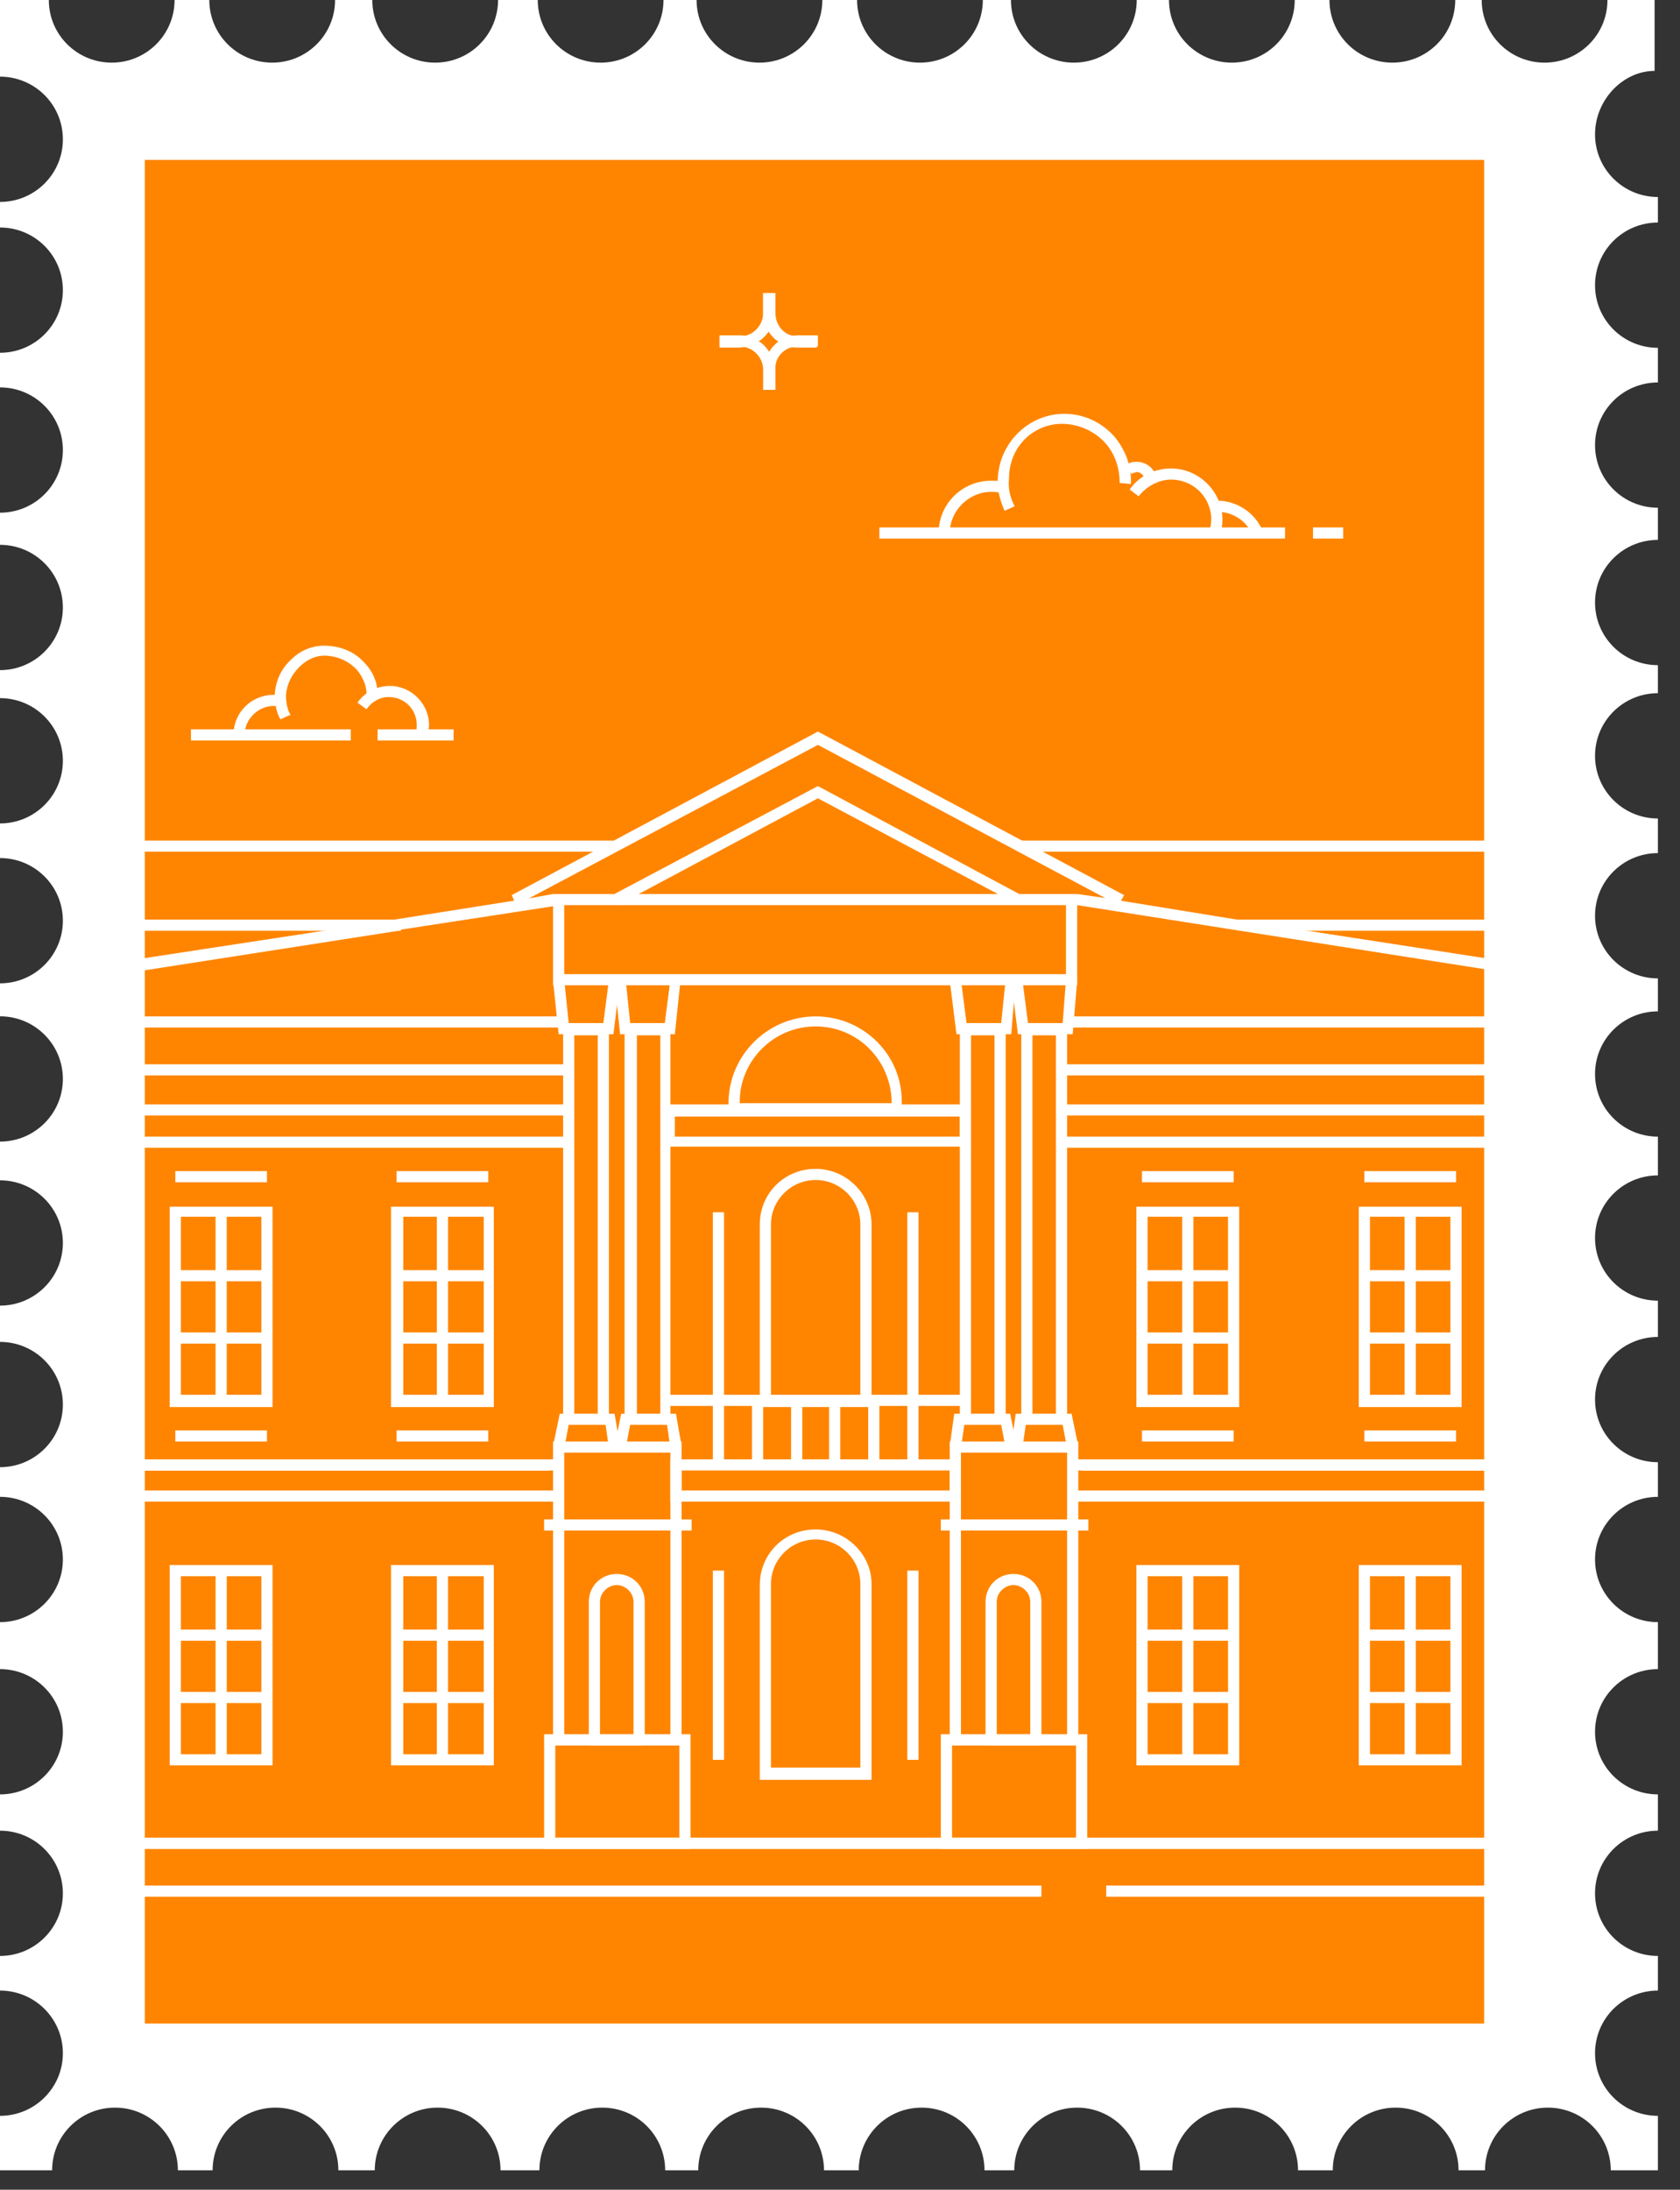 <svg width="66" height="86" viewBox="0 0 66 86" fill="none" xmlns="http://www.w3.org/2000/svg">
<rect x="0" y="0" width="66" height="86" fill="#333333" stroke="none"/>
<path d="M62.662 5.277C62.662 6.636 63.767 7.737 65.132 7.737V8.74C63.767 8.74 62.662 9.841 62.662 11.201C62.662 12.56 63.767 13.661 65.132 13.661V15.021C63.767 15.021 62.662 16.121 62.662 17.481C62.662 18.841 63.767 19.941 65.132 19.941V21.204C63.767 21.204 62.662 22.304 62.662 23.664C62.662 25.024 63.767 26.124 65.132 26.124V27.225C63.767 27.225 62.662 28.326 62.662 29.685C62.662 31.045 63.767 32.146 65.132 32.146V33.505C63.767 33.505 62.662 34.606 62.662 35.965C62.662 37.325 63.767 38.426 65.132 38.426V39.721C63.767 39.721 62.662 40.821 62.662 42.181C62.662 43.541 63.767 44.641 65.132 44.641V46.163C63.767 46.163 62.662 47.263 62.662 48.623C62.662 49.983 63.767 51.083 65.132 51.083V52.508C63.767 52.508 62.662 53.608 62.662 54.968C62.662 56.328 63.767 57.428 65.132 57.428V58.788C63.767 58.788 62.662 59.889 62.662 61.248C62.662 62.608 63.767 63.709 65.132 63.709V65.554C63.767 65.554 62.662 66.654 62.662 68.014C62.662 69.374 63.767 70.474 65.132 70.474V71.899C63.767 71.899 62.662 72.999 62.662 74.359C62.662 75.719 63.767 76.819 65.132 76.819V78.179C63.767 78.179 62.662 79.279 62.662 80.639C62.662 81.999 63.767 83.099 65.132 83.099V85.236H63.28C63.28 83.876 62.175 82.776 60.81 82.776C59.445 82.776 58.34 83.876 58.34 85.236H57.3C57.3 83.876 56.194 82.776 54.83 82.776C53.464 82.776 52.359 83.876 52.359 85.236H50.994C50.994 83.876 49.889 82.776 48.524 82.776C47.159 82.776 46.054 83.876 46.054 85.236H44.787C44.787 83.876 43.682 82.776 42.316 82.776C40.952 82.776 39.846 83.876 39.846 85.236H38.676C38.676 83.876 37.571 82.776 36.206 82.776C34.841 82.776 33.736 83.876 33.736 85.236H32.371C32.371 83.876 31.266 82.776 29.901 82.776C28.536 82.776 27.431 83.876 27.431 85.236H26.131C26.131 83.876 25.026 82.776 23.661 82.776C22.296 82.776 21.191 83.876 21.191 85.236H19.663C19.663 83.876 18.558 82.776 17.193 82.776C15.828 82.776 14.723 83.876 14.723 85.236H13.293C13.293 83.876 12.188 82.776 10.823 82.776C9.458 82.776 8.353 83.876 8.353 85.236H6.988C6.988 83.876 5.883 82.776 4.518 82.776C3.153 82.776 2.048 83.876 2.048 85.236H0L0 83.099C1.365 83.099 2.47 81.999 2.47 80.639C2.47 79.279 1.365 78.179 0 78.179L0 76.819C1.365 76.819 2.47 75.719 2.47 74.359C2.47 72.999 1.365 71.899 0 71.899L0 70.474C1.365 70.474 2.47 69.374 2.47 68.014C2.47 66.654 1.365 65.554 0 65.554L0 63.709C1.365 63.709 2.47 62.608 2.47 61.248C2.47 59.889 1.365 58.788 0 58.788L0 57.623C1.365 57.623 2.47 56.522 2.47 55.162C2.47 53.803 1.365 52.702 0 52.702L0 51.278C1.365 51.278 2.47 50.177 2.47 48.817C2.47 47.458 1.365 46.357 0 46.357L0 44.836C1.365 44.836 2.47 43.735 2.47 42.375C2.47 41.016 1.365 39.915 0 39.915L0 38.62C1.365 38.62 2.47 37.519 2.47 36.16C2.47 34.8 1.365 33.7 0 33.7L0 32.34C1.365 32.34 2.47 31.239 2.47 29.88C2.47 28.52 1.365 27.419 0 27.419L0 26.319C1.365 26.319 2.47 25.218 2.47 23.858C2.47 22.499 1.365 21.398 0 21.398L0 20.136C1.365 20.136 2.47 19.035 2.47 17.675C2.47 16.316 1.365 15.215 0 15.215L0 13.855C1.365 13.855 2.47 12.755 2.47 11.395C2.47 10.035 1.365 8.935 0 8.935L0 7.931C1.365 7.931 2.47 6.831 2.47 5.471C2.47 4.111 1.365 3.011 0 3.011L0 0L1.918 0C1.918 1.36 3.023 2.46 4.388 2.46C5.753 2.46 6.858 1.36 6.858 0L8.223 0C8.223 1.36 9.328 2.46 10.693 2.46C12.058 2.46 13.163 1.36 13.163 0L14.626 0C14.626 1.36 15.731 2.46 17.096 2.46C18.461 2.46 19.566 1.36 19.566 0L21.126 0C21.126 1.36 22.231 2.46 23.596 2.46C24.961 2.46 26.066 1.36 26.066 0L27.366 0C27.366 1.36 28.471 2.46 29.836 2.46C31.201 2.46 32.306 1.36 32.306 0L33.671 0C33.671 1.36 34.776 2.46 36.141 2.46C37.506 2.46 38.611 1.36 38.611 0L39.716 0C39.716 1.36 40.822 2.46 42.187 2.46C43.552 2.46 44.657 1.36 44.657 0L45.924 0C45.924 1.36 47.029 2.46 48.394 2.46C49.759 2.46 50.864 1.36 50.864 0L52.229 0C52.229 1.36 53.334 2.46 54.7 2.46C56.065 2.46 57.17 1.36 57.17 0L58.21 0C58.21 1.36 59.315 2.46 60.68 2.46C62.045 2.46 63.15 1.36 63.15 0L65.002 0V2.784C63.767 2.784 62.662 3.917 62.662 5.277Z" fill="white"/>
<path d="M58.307 6.28H5.688L5.688 79.474H58.307V6.28Z" fill="#FF8500"/>
<path d="M59.001 74.055H43.459V74.492H59.001V74.055Z" fill="white"/>
<path d="M40.913 74.055H5V74.492H40.913V74.055Z" fill="white"/>
<path d="M41.88 16.651C42.45 16.694 43.021 16.956 43.416 17.393C43.811 17.831 43.987 18.399 43.987 18.967L44.426 19.011C44.47 18.311 44.206 17.656 43.767 17.131C43.284 16.607 42.67 16.301 41.967 16.257C40.519 16.17 39.289 17.306 39.201 18.748C39.157 19.186 39.289 19.666 39.465 20.06L39.86 19.885C39.684 19.535 39.596 19.186 39.64 18.792C39.64 17.481 40.694 16.563 41.88 16.651Z" fill="white"/>
<path d="M38.938 19.317C39.07 19.317 39.157 19.317 39.289 19.36L39.377 18.923C39.245 18.88 39.07 18.88 38.938 18.88C37.797 18.88 36.874 19.797 36.874 20.934H37.313C37.313 20.06 38.06 19.317 38.938 19.317Z" fill="white"/>
<path d="M44.953 18.748C44.953 18.792 44.997 18.836 44.997 18.923L45.436 18.967C45.436 18.836 45.436 18.705 45.392 18.617C45.216 18.224 44.777 18.049 44.382 18.18C44.294 18.224 44.206 18.268 44.163 18.311L44.47 18.617C44.514 18.574 44.514 18.574 44.558 18.574C44.689 18.486 44.865 18.574 44.953 18.748Z" fill="white"/>
<path d="M49.562 20.759C49.255 20.104 48.553 19.666 47.85 19.666V20.104C48.421 20.104 48.948 20.453 49.167 20.934L49.562 20.759Z" fill="white"/>
<path d="M52.767 20.715H51.582V21.152H52.767V20.715Z" fill="white"/>
<path d="M50.484 20.715H34.547V21.152H50.484V20.715Z" fill="white"/>
<path d="M47.938 21.021C47.981 20.803 48.025 20.628 48.025 20.409C48.025 19.317 47.103 18.399 46.006 18.399C45.347 18.399 44.733 18.705 44.381 19.229L44.733 19.492C45.04 19.098 45.523 18.836 46.006 18.836C46.884 18.836 47.586 19.535 47.586 20.409C47.586 20.584 47.542 20.759 47.498 20.89L47.938 21.021Z" fill="white"/>
<path d="M12.902 25.759C13.341 25.802 13.693 25.977 14 26.283C14.263 26.589 14.439 26.983 14.395 27.42L14.834 27.463C14.878 26.939 14.702 26.414 14.307 26.021C13.956 25.628 13.473 25.409 12.902 25.365C12.375 25.322 11.849 25.497 11.454 25.89C11.058 26.24 10.839 26.72 10.795 27.245C10.795 27.595 10.839 27.944 11.014 28.25L11.41 28.075C11.278 27.857 11.234 27.551 11.234 27.288C11.278 26.852 11.454 26.502 11.761 26.196C12.112 25.846 12.507 25.715 12.902 25.759Z" fill="white"/>
<path d="M10.751 27.726C10.839 27.726 10.927 27.726 11.015 27.769L11.103 27.332C10.971 27.289 10.883 27.289 10.751 27.289C9.873 27.289 9.171 27.988 9.171 28.862H9.61C9.61 28.25 10.137 27.726 10.751 27.726Z" fill="white"/>
<path d="M13.781 28.644H7.502V29.081H13.781V28.644Z" fill="white"/>
<path d="M17.819 28.644H14.834V29.081H17.819V28.644Z" fill="white"/>
<path d="M16.766 28.949C16.81 28.774 16.854 28.643 16.854 28.468C16.854 27.638 16.151 26.939 15.317 26.939C14.834 26.939 14.351 27.157 14.044 27.594L14.395 27.857C14.615 27.551 14.922 27.376 15.273 27.376C15.888 27.376 16.371 27.857 16.371 28.468C16.371 28.6 16.371 28.687 16.327 28.818L16.766 28.949Z" fill="white"/>
<path d="M29.981 11.509V12.296C29.981 13.039 30.596 13.65 31.298 13.65H32.088V13.213H31.342C30.859 13.213 30.464 12.82 30.464 12.296V11.509H29.981Z" fill="white"/>
<path d="M30.42 12.296V11.509H29.981V12.296C29.981 12.776 29.586 13.213 29.059 13.213H28.269V13.65H29.059C29.805 13.607 30.42 13.039 30.42 12.296Z" fill="white"/>
<path d="M31.342 13.607H32.132V13.17H31.342C30.596 13.17 30.025 13.782 30.025 14.525V15.311H30.464V14.525C30.42 14.044 30.815 13.607 31.342 13.607Z" fill="white"/>
<path d="M30.42 15.311V14.525C30.42 13.782 29.805 13.17 29.059 13.17H28.269V13.607H29.059C29.542 13.607 29.981 14 29.981 14.525V15.311H30.42Z" fill="white"/>
<path d="M59.001 72.175H5V72.612H59.001V72.175Z" fill="white"/>
<path d="M59.001 57.315H42.493V57.752H59.001V57.315Z" fill="white"/>
<path d="M59.001 41.799H41.703V42.236H59.001V41.799Z" fill="white"/>
<path d="M59.001 57.315H42.493V57.752H59.001V57.315Z" fill="white"/>
<path d="M59.044 39.919H42.142V40.356H59.044V39.919Z" fill="white"/>
<path d="M59.001 44.64H41.703V45.077H59.001V44.64Z" fill="white"/>
<path d="M59.001 43.373H41.703V43.81H59.001V43.373Z" fill="white"/>
<path d="M59.044 58.539H42.142V58.976H59.044V58.539Z" fill="white"/>
<path d="M59.044 57.315H42.142V57.752H59.044V57.315Z" fill="white"/>
<path d="M44.644 47.394V55.261H48.683V47.394H44.644ZM48.244 54.78H45.083V47.787H48.244V54.78Z" fill="white"/>
<path d="M46.883 47.612H46.444V55.042H46.883V47.612Z" fill="white"/>
<path d="M48.464 49.885H44.864V50.322H48.464V49.885Z" fill="white"/>
<path d="M48.464 52.332H44.864V52.769H48.464V52.332Z" fill="white"/>
<path d="M48.464 45.995H44.864V46.432H48.464V45.995Z" fill="white"/>
<path d="M48.464 56.178H44.864V56.615H48.464V56.178Z" fill="white"/>
<path d="M53.381 47.394V55.261H57.42V47.394H53.381ZM56.981 54.78H53.82V47.787H56.981V54.78Z" fill="white"/>
<path d="M55.62 47.612H55.181V55.042H55.62V47.612Z" fill="white"/>
<path d="M57.201 49.885H53.601V50.322H57.201V49.885Z" fill="white"/>
<path d="M57.201 52.332H53.601V52.769H57.201V52.332Z" fill="white"/>
<path d="M57.201 45.995H53.601V46.432H57.201V45.995Z" fill="white"/>
<path d="M57.201 56.178H53.601V56.615H57.201V56.178Z" fill="white"/>
<path d="M44.645 61.467V69.334H48.684V61.467H44.645ZM48.245 68.897H45.084V61.904H48.245V68.897Z" fill="white"/>
<path d="M46.883 61.685H46.444V69.115H46.883V61.685Z" fill="white"/>
<path d="M48.464 64.001H44.864V64.439H48.464V64.001Z" fill="white"/>
<path d="M48.464 66.449H44.864V66.886H48.464V66.449Z" fill="white"/>
<path d="M53.381 61.467V69.334H57.42V61.467H53.381ZM56.981 68.897H53.82V61.904H56.981V68.897Z" fill="white"/>
<path d="M55.62 61.685H55.181V69.115H55.62V61.685Z" fill="white"/>
<path d="M57.201 64.001H53.601V64.439H57.201V64.001Z" fill="white"/>
<path d="M57.201 66.449H53.601V66.886H57.201V66.449Z" fill="white"/>
<path d="M36.961 68.11V72.612H42.713V68.11H36.961ZM42.274 72.175H37.401V68.547H42.274V72.175Z" fill="white"/>
<path d="M37.312 56.615V68.547H42.361V56.615H37.312ZM41.922 68.11H37.752V57.053H41.922V68.11Z" fill="white"/>
<path d="M42.757 59.675H36.961V60.112H42.757V59.675Z" fill="white"/>
<path d="M39.815 61.816C39.201 61.816 38.718 62.297 38.718 62.909V68.547H40.913V62.909C40.913 62.297 40.43 61.816 39.815 61.816ZM40.474 68.11H39.157V62.909C39.157 62.559 39.464 62.254 39.815 62.254C40.167 62.254 40.474 62.559 40.474 62.909V68.11Z" fill="white"/>
<path d="M41.747 55.959L41.922 56.877L42.361 56.79L42.098 55.523H39.903L39.727 56.79L40.166 56.877L40.298 55.959H41.747Z" fill="white"/>
<path d="M42.317 38.521L41.878 38.477L41.747 40.182H40.386L40.166 38.477L39.727 38.521L39.99 40.619H42.142L42.317 38.521Z" fill="white"/>
<path d="M40.122 40.182V55.916H41.922V40.182H40.122ZM41.483 55.523H40.561V40.662H41.483V55.523Z" fill="white"/>
<path d="M39.332 55.959L39.508 56.877L39.947 56.79L39.683 55.523H37.488L37.312 56.79L37.752 56.877L37.883 55.959H39.332Z" fill="white"/>
<path d="M39.903 38.521L39.508 38.477L39.332 40.182H37.971L37.752 38.477L37.312 38.521L37.576 40.619H39.727L39.903 38.521Z" fill="white"/>
<path d="M37.708 40.182V55.916H39.508V40.182H37.708ZM39.069 55.523H38.147V40.662H39.069V55.523Z" fill="white"/>
<path d="M21.595 57.315H5V57.752H21.595V57.315Z" fill="white"/>
<path d="M59.001 72.175H5V72.612H59.001V72.175Z" fill="white"/>
<path d="M21.595 57.315H5V57.752H21.595V57.315Z" fill="white"/>
<path d="M22.342 41.799H5V42.236H22.342V41.799Z" fill="white"/>
<path d="M21.947 39.919H5V40.356H21.947V39.919Z" fill="white"/>
<path d="M22.342 44.64H5V45.077H22.342V44.64Z" fill="white"/>
<path d="M22.342 43.373H5V43.81H22.342V43.373Z" fill="white"/>
<path d="M21.947 58.539H5V58.976H21.947V58.539Z" fill="white"/>
<path d="M21.947 57.315H5V57.752H21.947V57.315Z" fill="white"/>
<path d="M15.361 47.394V55.261H19.4V47.394H15.361ZM19.005 54.78H15.844V47.787H19.005V54.78Z" fill="white"/>
<path d="M17.601 47.612H17.162V55.042H17.601V47.612Z" fill="white"/>
<path d="M19.181 49.885H15.581V50.322H19.181V49.885Z" fill="white"/>
<path d="M19.181 52.332H15.581V52.769H19.181V52.332Z" fill="white"/>
<path d="M19.181 45.995H15.581V46.432H19.181V45.995Z" fill="white"/>
<path d="M19.181 56.178H15.581V56.615H19.181V56.178Z" fill="white"/>
<path d="M6.668 47.394V55.261H10.707V47.394H6.668ZM10.268 54.78H7.107V47.787H10.268V54.78Z" fill="white"/>
<path d="M8.907 47.612H8.468V55.042H8.907V47.612Z" fill="white"/>
<path d="M10.488 49.885H6.888V50.322H10.488V49.885Z" fill="white"/>
<path d="M10.488 52.332H6.888V52.769H10.488V52.332Z" fill="white"/>
<path d="M10.488 45.995H6.888V46.432H10.488V45.995Z" fill="white"/>
<path d="M10.488 56.178H6.888V56.615H10.488V56.178Z" fill="white"/>
<path d="M15.361 61.467V69.334H19.4V61.467H15.361ZM19.005 68.897H15.844V61.904H19.005V68.897Z" fill="white"/>
<path d="M17.6 61.685H17.161V69.115H17.6V61.685Z" fill="white"/>
<path d="M19.181 64.001H15.581V64.439H19.181V64.001Z" fill="white"/>
<path d="M19.181 66.449H15.581V66.886H19.181V66.449Z" fill="white"/>
<path d="M6.668 61.467V69.334H10.707V61.467H6.668ZM10.268 68.897H7.107V61.904H10.268V68.897Z" fill="white"/>
<path d="M8.908 61.685H8.469V69.115H8.908V61.685Z" fill="white"/>
<path d="M10.488 64.001H6.888V64.439H10.488V64.001Z" fill="white"/>
<path d="M10.488 66.449H6.888V66.886H10.488V66.449Z" fill="white"/>
<path d="M21.376 68.11V72.612H27.127V68.11H21.376ZM26.688 72.175H21.815V68.547H26.688V72.175Z" fill="white"/>
<path d="M21.727 56.615V68.547H26.776V56.615H21.727ZM26.337 68.11H22.166V57.053H26.337V68.11Z" fill="white"/>
<path d="M27.171 59.675H21.376V60.112H27.171V59.675Z" fill="white"/>
<path d="M24.23 61.816C23.615 61.816 23.132 62.297 23.132 62.909V68.547H25.328V62.909C25.328 62.297 24.845 61.816 24.23 61.816ZM24.888 68.11H23.571V62.909C23.571 62.559 23.879 62.254 24.23 62.254C24.581 62.254 24.888 62.559 24.888 62.909V68.11Z" fill="white"/>
<path d="M23.791 55.959L23.922 56.877L24.361 56.79L24.142 55.523H21.991L21.727 56.79L22.166 56.877L22.342 55.959H23.791Z" fill="white"/>
<path d="M24.361 38.521L23.922 38.477L23.703 40.182H22.342L22.166 38.477L21.727 38.521L21.947 40.619H24.098L24.361 38.521Z" fill="white"/>
<path d="M22.122 40.182V55.916H23.922V40.182H22.122ZM23.527 55.523H22.561V40.662H23.483V55.523H23.527Z" fill="white"/>
<path d="M26.205 55.959L26.337 56.877L26.776 56.79L26.556 55.523H24.405L24.142 56.79L24.581 56.877L24.756 55.959H26.205Z" fill="white"/>
<path d="M26.732 38.521L26.337 38.477L26.117 40.182H24.756L24.581 38.477L24.142 38.521L24.361 40.619H26.512L26.732 38.521Z" fill="white"/>
<path d="M24.537 40.182V55.916H26.337V40.182H24.537ZM25.942 55.523H25.02V40.662H25.942V55.523Z" fill="white"/>
<path d="M28.444 61.685H28.005V69.116H28.444V61.685Z" fill="white"/>
<path d="M36.084 61.685H35.645V69.116H36.084V61.685Z" fill="white"/>
<path d="M28.444 47.612H28.005V55.042H28.444V47.612Z" fill="white"/>
<path d="M36.084 47.612H35.645V55.042H36.084V47.612Z" fill="white"/>
<path d="M32.044 45.907C30.815 45.907 29.849 46.869 29.849 48.093V55.26H34.239V48.093C34.239 46.869 33.23 45.907 32.044 45.907ZM33.8 54.78H30.288V48.093C30.288 47.131 31.078 46.344 32.044 46.344C33.01 46.344 33.8 47.131 33.8 48.093V54.78Z" fill="white"/>
<path d="M32.044 60.068C30.815 60.068 29.849 61.03 29.849 62.254V69.902H34.239V62.21C34.239 61.03 33.23 60.068 32.044 60.068ZM33.8 69.421H30.288V62.21C30.288 61.248 31.078 60.462 32.044 60.462C33.01 60.462 33.8 61.248 33.8 62.21V69.421Z" fill="white"/>
<path d="M32.045 39.919C30.157 39.919 28.62 41.449 28.62 43.328V43.809H35.425V43.328C35.469 41.449 33.932 39.919 32.045 39.919ZM35.03 43.328H29.059V43.285C29.059 41.668 30.376 40.313 32.045 40.313C33.713 40.313 35.03 41.668 35.03 43.328Z" fill="white"/>
<path d="M26.337 57.315V58.976H37.752V57.315H26.337ZM37.313 58.539H26.776V57.752H37.313V58.539Z" fill="white"/>
<path d="M37.971 54.78H26.161V55.217H37.971V54.78Z" fill="white"/>
<path d="M28.444 54.998H28.005V57.489H28.444V54.998Z" fill="white"/>
<path d="M29.981 54.998H29.542V57.489H29.981V54.998Z" fill="white"/>
<path d="M31.518 54.998H31.079V57.489H31.518V54.998Z" fill="white"/>
<path d="M33.01 54.998H32.571V57.489H33.01V54.998Z" fill="white"/>
<path d="M34.547 54.998H34.108V57.489H34.547V54.998Z" fill="white"/>
<path d="M36.084 54.998H35.645V57.489H36.084V54.998Z" fill="white"/>
<path d="M26.073 43.373V45.033H38.147V43.373H26.073ZM37.708 44.64H26.512V43.853H37.708V44.64Z" fill="white"/>
<path d="M21.727 35.112V38.696H42.318V35.112H21.727ZM41.879 38.259H22.166V35.549H41.879V38.259Z" fill="white"/>
<path d="M43.942 35.549L44.162 35.156L32.133 28.731L20.103 35.156L20.279 35.549L32.133 29.255L43.942 35.549Z" fill="white"/>
<path d="M39.859 35.462L40.123 35.156L32.132 30.873L24.054 35.156L24.274 35.549L32.132 31.353L39.859 35.462Z" fill="white"/>
<path d="M21.991 35.549L21.727 35.593L15.756 36.51L15.668 36.554L5 38.215V37.734L12.727 36.554L15.493 36.117L20.191 35.374L20.761 35.287L21.727 35.112L21.991 35.549Z" fill="white"/>
<path d="M59.001 37.734V38.171L42.317 35.549H42.273L42.317 35.112L43.547 35.287L44.03 35.374L48.596 36.117L51.361 36.554L59.001 37.734Z" fill="white"/>
<path d="M15.756 36.117H5V36.554H15.756V36.117Z" fill="white"/>
<path d="M24.098 33.014H5V33.451H24.098V33.014Z" fill="white"/>
<path d="M59.001 36.117V36.554H48.815L48.069 36.117H59.001Z" fill="white"/>
<path d="M59.001 33.014H40.123V33.451H59.001V33.014Z" fill="white"/>
</svg>
